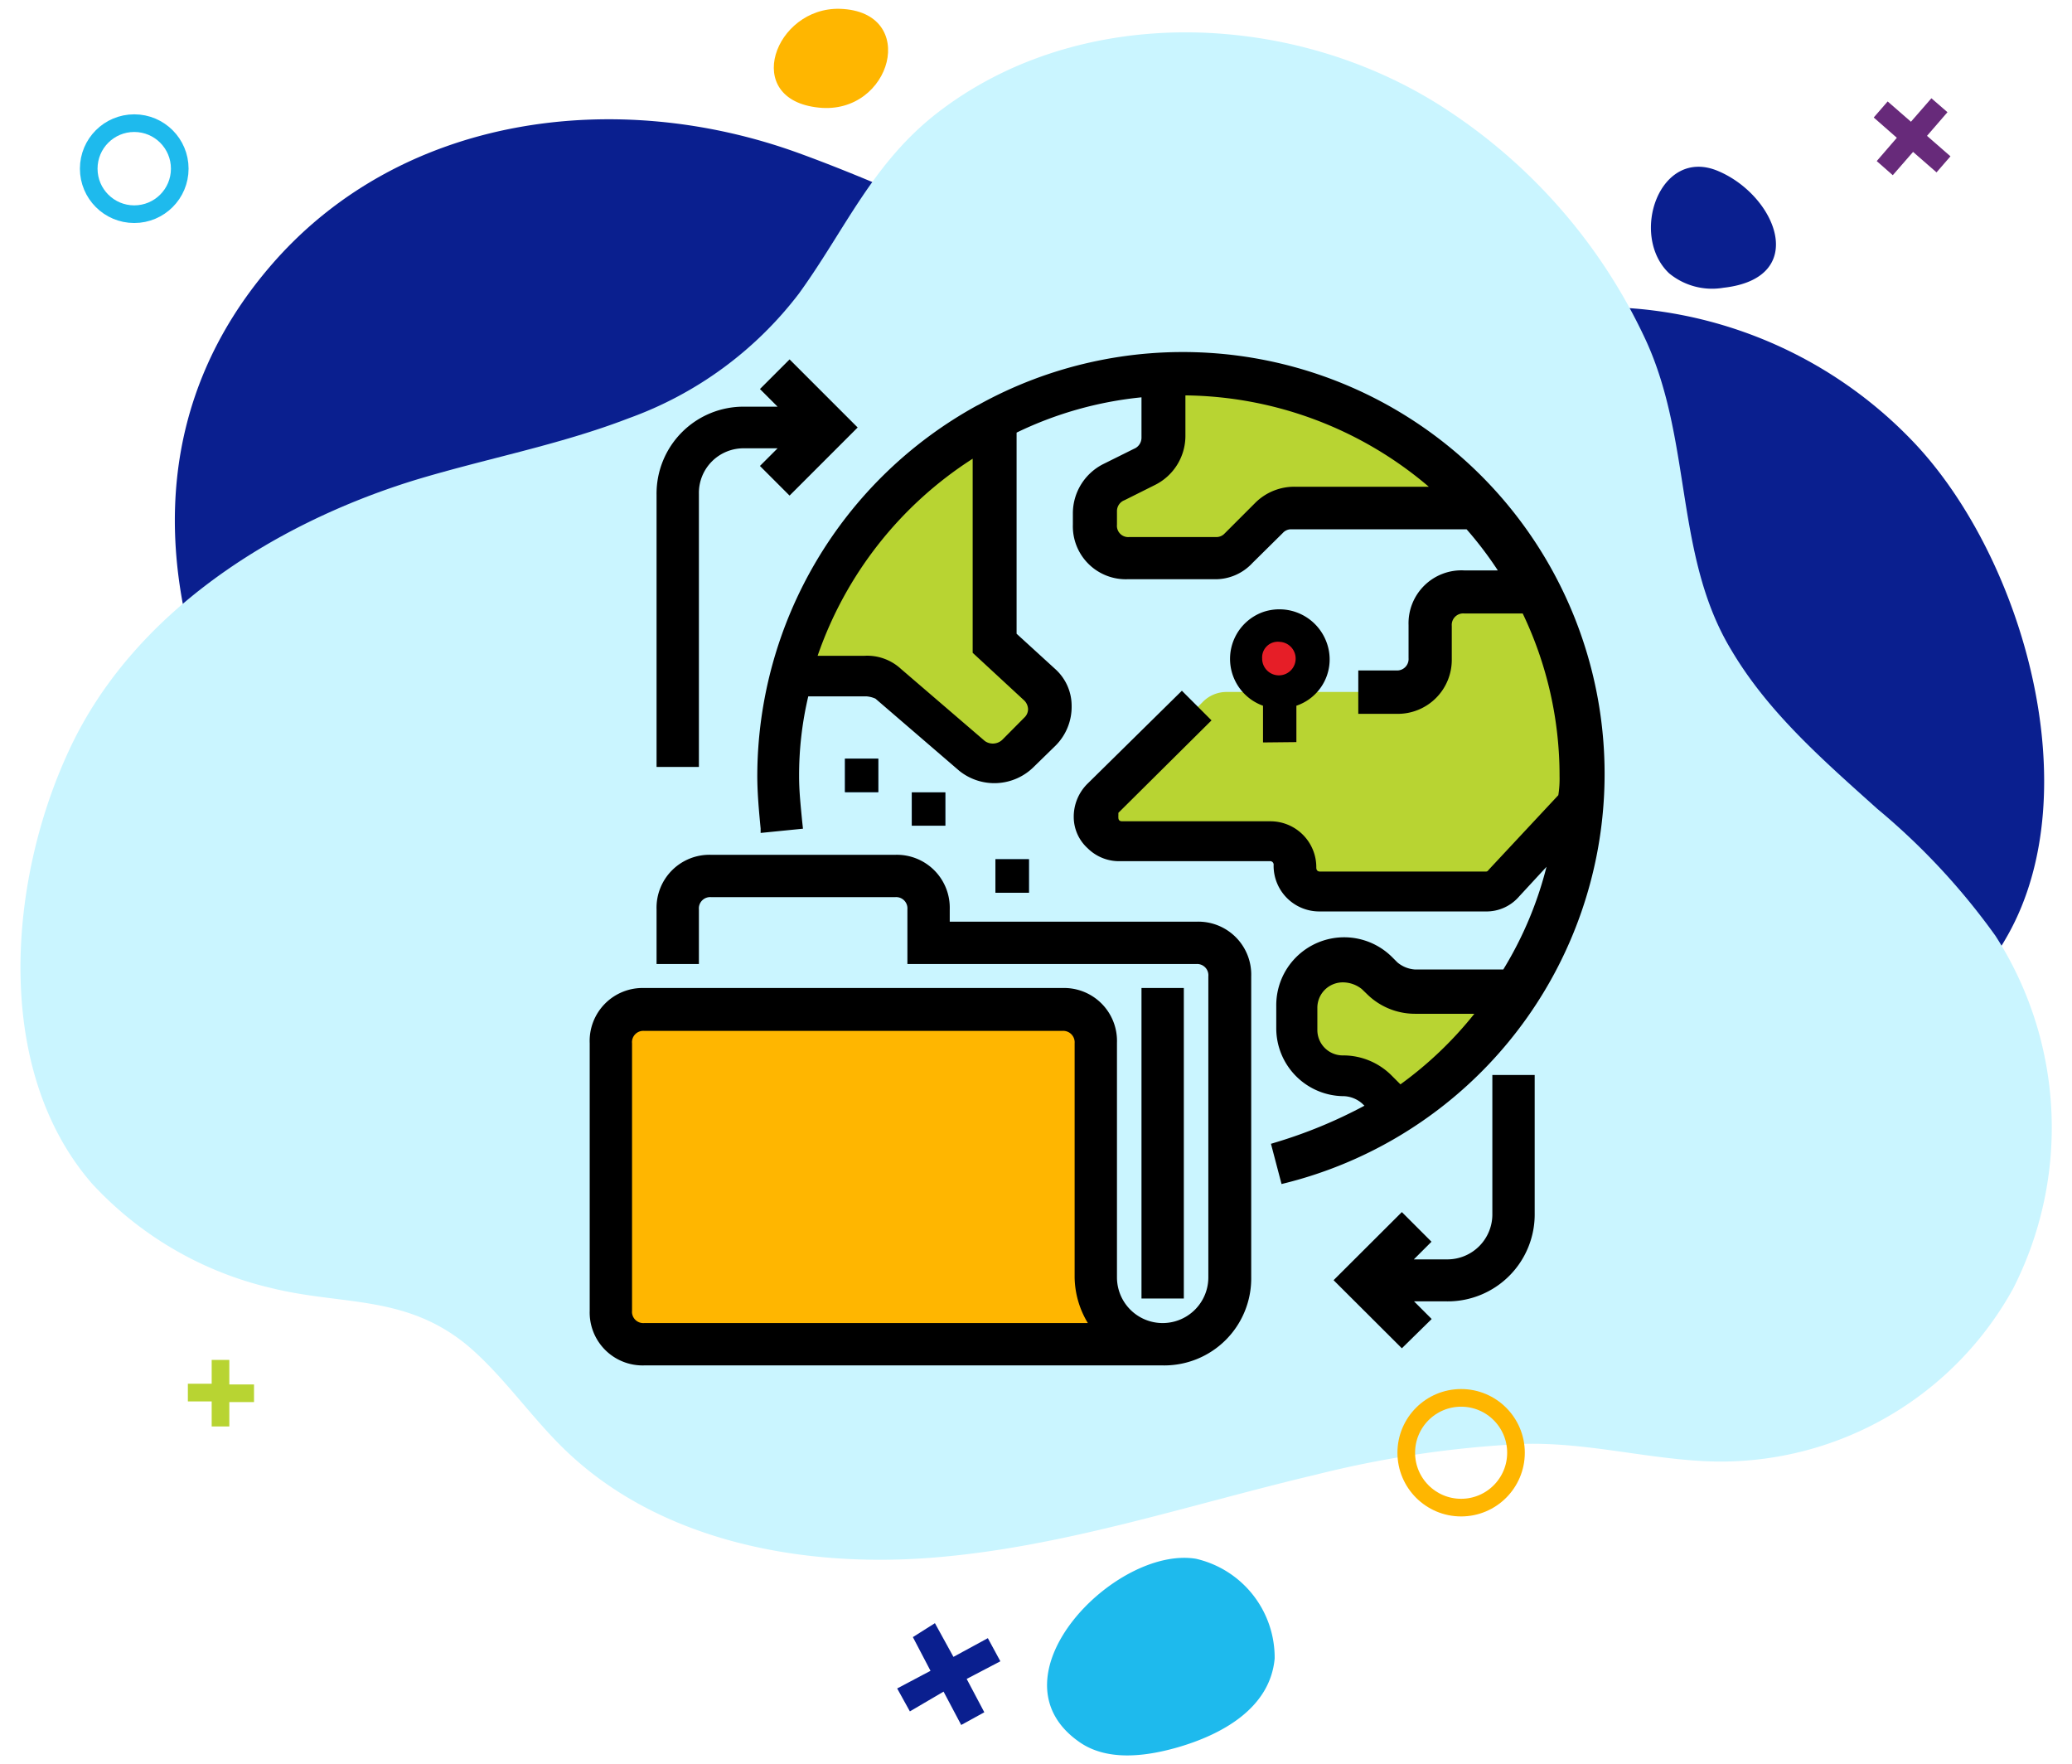 <svg id="Layer_1" data-name="Layer 1" xmlns="http://www.w3.org/2000/svg" viewBox="0 0 117.46 100"><defs><style>.cls-1{fill:#0a1f8f;}.cls-2{fill:#caf5ff;}.cls-3{fill:#1ebaed;}.cls-4{fill:#ffb600;}.cls-5{fill:#2c97b4;}.cls-6{fill:#3777b6;}.cls-7{fill:#b8d432;}.cls-8{fill:#dd5b5b;}.cls-9{fill:#e61e27;}.cls-10,.cls-11{fill:none;stroke-miterlimit:10;}.cls-10{stroke:#1ebaed;}.cls-11{stroke:#ffb600;}.cls-12{fill:#672a7a;}</style></defs><title> Huge data repository</title><path class="cls-1" d="M65.7,16.69c-7.14-2-13.44-5.47-20.39-8C35,4.93,22.68,6.45,15.27,15.15,9,22.5,8.65,31.37,12.07,40.09a48.84,48.84,0,0,0,12.19,18c5.69,5.07,10.57,11.23,17.31,15,4.63,2.6,9.87,3.9,15.09,4.94a50.18,50.18,0,0,0,8.88,1.13,37.35,37.35,0,0,0,9-1.08,51.67,51.67,0,0,0,15.55-6.47c2.23-1.4,4-3.46,6.09-5.08A50.85,50.85,0,0,1,103.23,62c4.2-2.28,8.12-4.59,10.59-9,4.61-8.19.88-21.24-5.18-27.77a24.64,24.64,0,0,0-15.5-7.7c-4.85-.48-9.66.49-14.48.85A36.45,36.45,0,0,1,65.7,16.69Z"/><path class="cls-2" d="M106.43,45.85c-3.06-2.75-6.18-5.45-8.28-9C94.92,31.52,95.94,25,93.29,19.26A31.41,31.41,0,0,0,81.47,5.87C72.94.57,61.11.24,53.16,6.38c-3.7,2.86-5.24,6.63-7.87,10.26a21.13,21.13,0,0,1-9.66,7.07C31.69,25.23,27.5,26,23.46,27.23c-8,2.48-16,7.55-19.58,15.37-3.4,7.34-4.29,18,1.33,24.48A20,20,0,0,0,15.36,73c4,1,7.58.36,11.08,3.21,2,1.67,3.53,3.93,5.41,5.79,5.31,5.27,13.37,6.86,20.84,6.3s14.64-3,21.92-4.72a59.75,59.75,0,0,1,11.74-1.74c3.84-.11,7.53,1,11.27,1a18.94,18.94,0,0,0,16.5-9.8,20.1,20.1,0,0,0-1-20A38.44,38.44,0,0,0,106.43,45.85Z"/><path class="cls-3" d="M61.11,98.68c1.56,1.15,3.74.9,5.61.37C69.2,98.34,72,96.86,72.26,94a5.75,5.75,0,0,0-4.46-5.65C63.24,87.6,56,95,61.11,98.68Z"/><path class="cls-1" d="M94.62,15.49a3.83,3.83,0,0,0,3.08.82c4.9-.55,3-5.23-.31-6.62S92.35,13.34,94.62,15.49Z"/><path class="cls-4" d="M46.42,6.1c4.13.43,5.72-5.45,1.2-5.6C43.92.39,42,5.65,46.42,6.1Z"/><path class="cls-4" d="M65.91,76.19H36.52a1.9,1.9,0,0,1-1.89-1.9V59.13a1.9,1.9,0,0,1,1.89-1.9h23.7a1.91,1.91,0,0,1,1.9,1.9V72.4A3.8,3.8,0,0,0,65.91,76.19Z"/><path class="cls-5" d="M65,56.28h1.9V73.35H65Z"/><path class="cls-6" d="M56.43,48.7h1.9v1.9h-1.9Z"/><path class="cls-6" d="M47.9,43h1.89v1.9H47.9Z"/><path class="cls-6" d="M51.69,44.91h1.9V46.8h-1.9Z"/><path class="cls-7" d="M80.32,56.28a2.64,2.64,0,0,1-1.9-.76l-.28-.28a2.69,2.69,0,0,0-3.79,0,2.62,2.62,0,0,0-.76,1.9v1.23A2.65,2.65,0,0,0,76.24,61a2.68,2.68,0,0,1,1.9.76L79.37,63a23.83,23.83,0,0,0,6.73-6.73Z"/><path class="cls-7" d="M87.05,33.53H83a1.9,1.9,0,0,0-1.89,1.9v1.89a1.91,1.91,0,0,1-1.9,1.9H69.51a1.88,1.88,0,0,0-1.33.57l-5.59,5.59a1.47,1.47,0,0,0,.1,2,1.39,1.39,0,0,0,1,.38h8.44a1.46,1.46,0,0,1,1.42,1.42A1.46,1.46,0,0,0,75,50.6h9.38a1.53,1.53,0,0,0,1-.48l4.26-4.45c0-.57.1-1.14.1-1.81A25.2,25.2,0,0,0,87.05,33.53Z"/><path class="cls-8" d="M71.6,38.27h1.89v3.79H71.6Z"/><path class="cls-9" d="M74.44,37.32a1.9,1.9,0,1,1-1.89-1.89A1.9,1.9,0,0,1,74.44,37.32Z"/><path class="cls-7" d="M66.86,21.21h-1v3.51a1.79,1.79,0,0,1-1,1.7l-1.71.86a1.78,1.78,0,0,0-1,1.7v.76A1.9,1.9,0,0,0,64,31.64h4.93a1.87,1.87,0,0,0,1.33-.57L72,29.36a1.86,1.86,0,0,1,1.32-.57H83.83A22.9,22.9,0,0,0,66.86,21.21Z"/><path class="cls-7" d="M44.87,38.27h4.26a2,2,0,0,1,1.23.48l4.74,4.07a1.89,1.89,0,0,0,2.56-.09l1.23-1.24a1.83,1.83,0,0,0,0-2.65l-2.46-2.46V23.77A22.53,22.53,0,0,0,44.87,38.27Z"/><path d="M36.52,77.14H65.91a4.7,4.7,0,0,0,4.74-4.74V55.34a2.79,2.79,0,0,0-2.84-2.85H53.59v-1a2.8,2.8,0,0,0-2.85-2.84H40.32a2.79,2.79,0,0,0-2.85,2.84v2.85h1.9V51.54a.89.89,0,0,1,1-.94H50.74a.89.89,0,0,1,.95.94v2.85H67.81a.89.89,0,0,1,.94,1V72.4a2.84,2.84,0,1,1-5.68,0V59.13a2.81,2.81,0,0,0-2.85-2.85H36.52a2.8,2.8,0,0,0-2.84,2.85V74.29A2.79,2.79,0,0,0,36.52,77.14Zm-.94-18a.89.89,0,0,1,.94-1h23.7a.9.9,0,0,1,1,1V72.4a5.09,5.09,0,0,0,.95,2.84H36.52a.89.89,0,0,1-.94-.95Z"/><path d="M65.91,77.39H36.52a3,3,0,0,1-3.09-3.1V59.13A3,3,0,0,1,36.52,56h23.7a3,3,0,0,1,3.1,3.1V72.4a2.59,2.59,0,1,0,5.18,0V55.34a.64.64,0,0,0-.69-.7H51.44v-3.1a.64.64,0,0,0-.7-.69H40.32a.64.64,0,0,0-.7.69v3.1h-2.4v-3.1a3,3,0,0,1,3.1-3.09H50.74a3,3,0,0,1,3.1,3.09v.7h14a3,3,0,0,1,3.09,3.1V72.4A4.93,4.93,0,0,1,65.91,77.39ZM36.52,56.53a2.54,2.54,0,0,0-2.59,2.6V74.29a2.54,2.54,0,0,0,2.59,2.6H65.91A4.44,4.44,0,0,0,70.4,72.4V55.34a2.54,2.54,0,0,0-2.59-2.6H53.34v-1.2A2.54,2.54,0,0,0,50.74,49H40.32a2.54,2.54,0,0,0-2.6,2.59v2.6h1.4v-2.6a1.14,1.14,0,0,1,1.2-1.19H50.74a1.14,1.14,0,0,1,1.2,1.19v2.6H67.81A1.14,1.14,0,0,1,69,55.34V72.4a3.09,3.09,0,1,1-6.18,0V59.13a2.55,2.55,0,0,0-2.6-2.6Zm26.07,19H36.52a1.14,1.14,0,0,1-1.19-1.2V59.13a1.14,1.14,0,0,1,1.19-1.2h23.7a1.14,1.14,0,0,1,1.2,1.2V72.4a4.8,4.8,0,0,0,.91,2.7ZM36.52,58.43a.64.64,0,0,0-.69.7V74.29a.64.64,0,0,0,.69.7H61.67a5.13,5.13,0,0,1-.75-2.59V59.13a.65.65,0,0,0-.7-.7Z"/><path d="M65,56.28h1.9V73.35H65Z"/><path d="M67.11,73.6h-2.4V56h2.4Zm-1.9-.5h1.4V56.53h-1.4Z"/><path d="M44.77,27.77l3.51-3.51-3.51-3.5-1.33,1.32,1.24,1.24H42.21a4.69,4.69,0,0,0-4.74,4.74V43.22h1.9V28.06a2.79,2.79,0,0,1,2.84-2.85h2.47l-1.24,1.23Z"/><path d="M39.62,43.47h-2.4V28.05a4.93,4.93,0,0,1,5-5h1.86l-1-1,1.68-1.68,3.86,3.86-3.86,3.86-1.68-1.68,1-1H42.21a2.53,2.53,0,0,0-2.59,2.59Zm-1.9-.5h1.4V28.05A3,3,0,0,1,42.21,25h3.07L43.8,26.44l1,1,3.15-3.16-3.15-3.15-1,1,1.48,1.49H42.21a4.44,4.44,0,0,0-4.49,4.48Z"/><path d="M79.46,69.05,76,72.56l3.5,3.5,1.33-1.32L79.56,73.5H82a4.69,4.69,0,0,0,4.74-4.74V61.18H84.87v7.58A2.79,2.79,0,0,1,82,71.61H79.56l1.23-1.23Z"/><path d="M79.47,76.42,75.6,72.56l3.87-3.86,1.68,1.68-1,1H82a2.55,2.55,0,0,0,2.6-2.6V60.93H87v7.83a4.93,4.93,0,0,1-5,5H80.16l1,1Zm-3.16-3.86,3.16,3.15,1-1L79,73.25H82a4.44,4.44,0,0,0,4.49-4.49V61.43H85.12v7.33a3.06,3.06,0,0,1-3.1,3.1H79l1.48-1.48-1-1Z"/><path d="M73.49,42.06V40a2.77,2.77,0,0,0,1.71-3.6,2.85,2.85,0,0,0-3.6-1.71,2.82,2.82,0,0,0,0,5.31v2.08Zm-.94-5.68a.95.95,0,1,1-1,.94A.89.89,0,0,1,72.55,36.38Z"/><path d="M55.48,23.2A23.74,23.74,0,0,0,43.16,44a29,29,0,0,0,.19,2.94l1.89-.19c-.09-1-.19-1.8-.19-2.75a19.65,19.65,0,0,1,.57-4.74h3.51a1.65,1.65,0,0,1,.66.19l4.74,4.08a2.92,2.92,0,0,0,3.89-.19l1.23-1.24a2.74,2.74,0,0,0,0-4L57.38,36V24.34A21,21,0,0,1,65,22.25v2.56a.91.91,0,0,1-.57.85l-1.7.86a2.85,2.85,0,0,0-1.62,2.56v.66a2.8,2.8,0,0,0,2.85,2.84h4.93a2.58,2.58,0,0,0,2-.85L72.55,30a.83.83,0,0,1,.66-.28H83.26a22.37,22.37,0,0,1,2.08,2.84H83a2.8,2.8,0,0,0-2.84,2.85v1.89a.9.9,0,0,1-.95,1h-1.9v1.9h1.9A2.79,2.79,0,0,0,82,37.32V35.43a.9.9,0,0,1,1-1h3.51A21.75,21.75,0,0,1,88.66,44a5.67,5.67,0,0,1-.09,1.23l-4,4.27a.5.5,0,0,1-.38.19H74.82a.45.45,0,0,1-.47-.48A2.36,2.36,0,0,0,72,46.8H63.54a.45.45,0,0,1-.47-.47c0-.1.09-.29.09-.38l5.12-5.12L67,39.5l-5.12,5.12a2.32,2.32,0,0,0,1.71,4H72a.45.45,0,0,1,.47.48,2.34,2.34,0,0,0,2.37,2.37H84.2a2.23,2.23,0,0,0,1.71-.76l2.18-2.37a20.65,20.65,0,0,1-2.75,6.92H80.22A2,2,0,0,1,79,54.77l-.28-.29A3.6,3.6,0,0,0,72.55,57v1.23a3.61,3.61,0,0,0,3.6,3.61,2,2,0,0,1,1.23.47l.38.38A27.31,27.31,0,0,1,72.36,65l.47,1.8A23.65,23.65,0,1,0,55.62,23.12ZM79.37,61.78l-.66-.66a3.65,3.65,0,0,0-2.56-1,1.69,1.69,0,0,1-1.71-1.7V57.14a1.7,1.7,0,0,1,1.71-1.71,2,2,0,0,1,1.23.47l.28.29a3.7,3.7,0,0,0,2.56,1h3.89A21.55,21.55,0,0,1,79.37,61.78ZM58.23,39.5a.92.92,0,0,1,0,1.33L57,42.06a1,1,0,0,1-1.33.1l-4.74-4.08A2.59,2.59,0,0,0,49,37.42H46a21.78,21.78,0,0,1,9.39-12V36.85ZM71.31,28.7l-1.7,1.7a.87.87,0,0,1-.67.29H64a.89.89,0,0,1-.94-1V29a.91.91,0,0,1,.56-.85l1.71-.85A2.87,2.87,0,0,0,67,24.72V22.16a21.85,21.85,0,0,1,14.7,5.68H73.49A2.87,2.87,0,0,0,71.31,28.7Z"/><path d="M72.65,67.11l-.6-2.28.23-.07a27.17,27.17,0,0,0,5.07-2.09l-.15-.14a1.67,1.67,0,0,0-1-.4,3.85,3.85,0,0,1-3.85-3.86V57a3.85,3.85,0,0,1,6.58-2.74l.29.29a1.73,1.73,0,0,0,1,.4h5a20.92,20.92,0,0,0,2.45-5.82l-1.56,1.69a2.44,2.44,0,0,1-1.89.84H74.82a2.59,2.59,0,0,1-2.62-2.62.2.2,0,0,0-.22-.23H63.54a2.53,2.53,0,0,1-1.88-.73,2.4,2.4,0,0,1-.79-1.73,2.63,2.63,0,0,1,.79-1.94L67,39.15l1.68,1.68L63.4,46.07l0,.15a1,1,0,0,0,0,.12c0,.14.07.21.22.21H72a2.6,2.6,0,0,1,2.62,2.62c0,.15.07.23.22.23H84.2c.09,0,.12,0,.21-.12l3.93-4.21A5.92,5.92,0,0,0,88.41,44a21.26,21.26,0,0,0-2.09-9.23H83a.65.65,0,0,0-.7.7v1.89a3.06,3.06,0,0,1-3.09,3.1H77V38h2.15a.65.65,0,0,0,.7-.7V35.43A3,3,0,0,1,83,32.33h1.91A20.93,20.93,0,0,0,83.14,30H73.21a.63.63,0,0,0-.49.21L71,31.91a2.86,2.86,0,0,1-2.17.92H63.92a3,3,0,0,1-3.1-3.09v-.66a3.13,3.13,0,0,1,1.75-2.79l1.71-.85a.68.68,0,0,0,.43-.63V22.52a21,21,0,0,0-7.08,2v11.4l2.19,2A2.8,2.8,0,0,1,60.75,40a3.11,3.11,0,0,1-.92,2.27L58.6,43.47a3.17,3.17,0,0,1-4.23.21L49.63,39.6a1.54,1.54,0,0,0-.5-.13H45.82A19.43,19.43,0,0,0,45.3,44c0,.86.09,1.66.17,2.51l.05.46-2.4.24,0-.25c-.09-.92-.19-2-.19-3A24,24,0,0,1,55.36,23l.14-.07A23.91,23.91,0,1,1,72.89,67.05Zm0-1.94L73,66.5A23.4,23.4,0,1,0,55.74,23.34l-.14.08A23.47,23.47,0,0,0,43.41,44c0,.87.08,1.81.16,2.66l1.4-.14A23,23,0,0,1,44.8,44a19.91,19.91,0,0,1,.58-4.8l0-.19h3.7a2,2,0,0,1,.78.22L54.7,43.3a2.65,2.65,0,0,0,3.54-.18l1.24-1.23A2.67,2.67,0,0,0,60.26,40a2.37,2.37,0,0,0-.78-1.71l-2.35-2.16V24.18l.14-.07A21.16,21.16,0,0,1,64.94,22l.27,0v2.83a1.16,1.16,0,0,1-.71,1.08l-1.7.85a2.63,2.63,0,0,0-1.48,2.34v.66a2.54,2.54,0,0,0,2.6,2.59h4.93a2.33,2.33,0,0,0,1.8-.76l1.72-1.72a1.08,1.08,0,0,1,.84-.36H83.37l.07.08a22.08,22.08,0,0,1,2.11,2.88l.25.38H83a2.54,2.54,0,0,0-2.59,2.6v1.89a1.14,1.14,0,0,1-1.2,1.2H77.53v1.4h1.65a2.54,2.54,0,0,0,2.59-2.6V35.43a1.15,1.15,0,0,1,1.2-1.2h3.67l.06.14A21.74,21.74,0,0,1,88.91,44a5.7,5.7,0,0,1-.1,1.29l0,.07-4,4.31a.75.75,0,0,1-.57.27H74.82a.7.7,0,0,1-.72-.73A2.1,2.1,0,0,0,72,47.05H63.54a.69.69,0,0,1-.72-.72.88.88,0,0,1,.06-.27,1,1,0,0,0,0-.12v-.1l.07-.07,5-4.94-1-1L62,44.8a2.18,2.18,0,0,0-.64,1.57A1.92,1.92,0,0,0,62,47.75a2,2,0,0,0,1.54.6H72a.7.7,0,0,1,.72.73,2.1,2.1,0,0,0,2.12,2.12H84.2a2,2,0,0,0,1.52-.67l2.78-3-.16.87a21,21,0,0,1-2.78,7l-.08.12H80.22A2.31,2.31,0,0,1,78.84,55l-.31-.31a3.37,3.37,0,0,0-4.77,0,3.44,3.44,0,0,0-1,2.38v1.23a3.36,3.36,0,0,0,3.35,3.36,2.31,2.31,0,0,1,1.38.52l.64.64-.29.16A27.4,27.4,0,0,1,72.66,65.17Zm6.68-3.07-.81-.81a3.47,3.47,0,0,0-2.38-1,2,2,0,0,1-2-2V57.14a2,2,0,0,1,2-2,2.31,2.31,0,0,1,1.38.52l.31.31a3.43,3.43,0,0,0,2.38,1h4.4l-.31.4A21.89,21.89,0,0,1,79.51,62Zm-3.19-6.42a1.44,1.44,0,0,0-1.46,1.46v1.23a1.44,1.44,0,0,0,1.46,1.45,3.87,3.87,0,0,1,2.73,1.12l.52.52a21.39,21.39,0,0,0,4.19-4H80.22a3.87,3.87,0,0,1-2.73-1.12l-.29-.28A1.73,1.73,0,0,0,76.15,55.68ZM56.28,42.61a1.26,1.26,0,0,1-.76-.25l-4.75-4.09a2.38,2.38,0,0,0-1.73-.6H45.66l.1-.33a22.23,22.23,0,0,1,9.5-12.08l.38-.23V36.74l2.77,2.59a1.16,1.16,0,0,1,0,1.68l-1.23,1.23A1.3,1.3,0,0,1,56.28,42.61Zm-9.93-5.44H49a2.82,2.82,0,0,1,2.07.74L55.83,42a.78.78,0,0,0,1-.08l1.23-1.24a.66.66,0,0,0,.22-.48.73.73,0,0,0-.21-.49L55.14,37v-11A21.64,21.64,0,0,0,46.35,37.17Zm22.59-6.23H64a1.14,1.14,0,0,1-1.19-1.2V29a1.15,1.15,0,0,1,.7-1.07l1.71-.86a2.6,2.6,0,0,0,1.47-2.33V21.91H67a22.07,22.07,0,0,1,14.86,5.75l.48.43h-8.8a2.66,2.66,0,0,0-2,.78l-1.71,1.71A1.08,1.08,0,0,1,68.94,30.94ZM67.2,22.41v2.31a3.11,3.11,0,0,1-1.75,2.78l-1.7.85a.66.66,0,0,0-.43.63v.76a.64.64,0,0,0,.69.7h4.93a.64.64,0,0,0,.49-.21l1.71-1.71a3.13,3.13,0,0,1,2.35-.93H81A21.61,21.61,0,0,0,67.2,22.41Z"/><path d="M56.43,48.7h1.9v1.9h-1.9Z"/><path d="M47.9,43h1.89v1.9H47.9Z"/><path d="M51.69,44.91h1.9V46.8h-1.9Z"/><circle class="cls-10" cx="7.61" cy="9.56" r="2.58"/><circle class="cls-11" cx="82.83" cy="82.34" r="3.11"/><path class="cls-7" d="M10.65,79.43v-1H12V77.08h1v1.39h1.4v1H13v1.38H12V79.43Z"/><path class="cls-1" d="M51.58,97l-.72-1.3,1.89-1-1-1.91L53,92l1.05,1.91L56,92.85l.71,1.31-1.91,1,1,1.89-1.31.72-1-1.89Z"/><path class="cls-12" d="M106.22,6.66l.79-.91,1.32,1.15,1.16-1.33.91.79L109.24,7.7l1.33,1.16-.79.91-1.33-1.16L107.3,9.93l-.91-.8,1.14-1.32Z"/></svg>